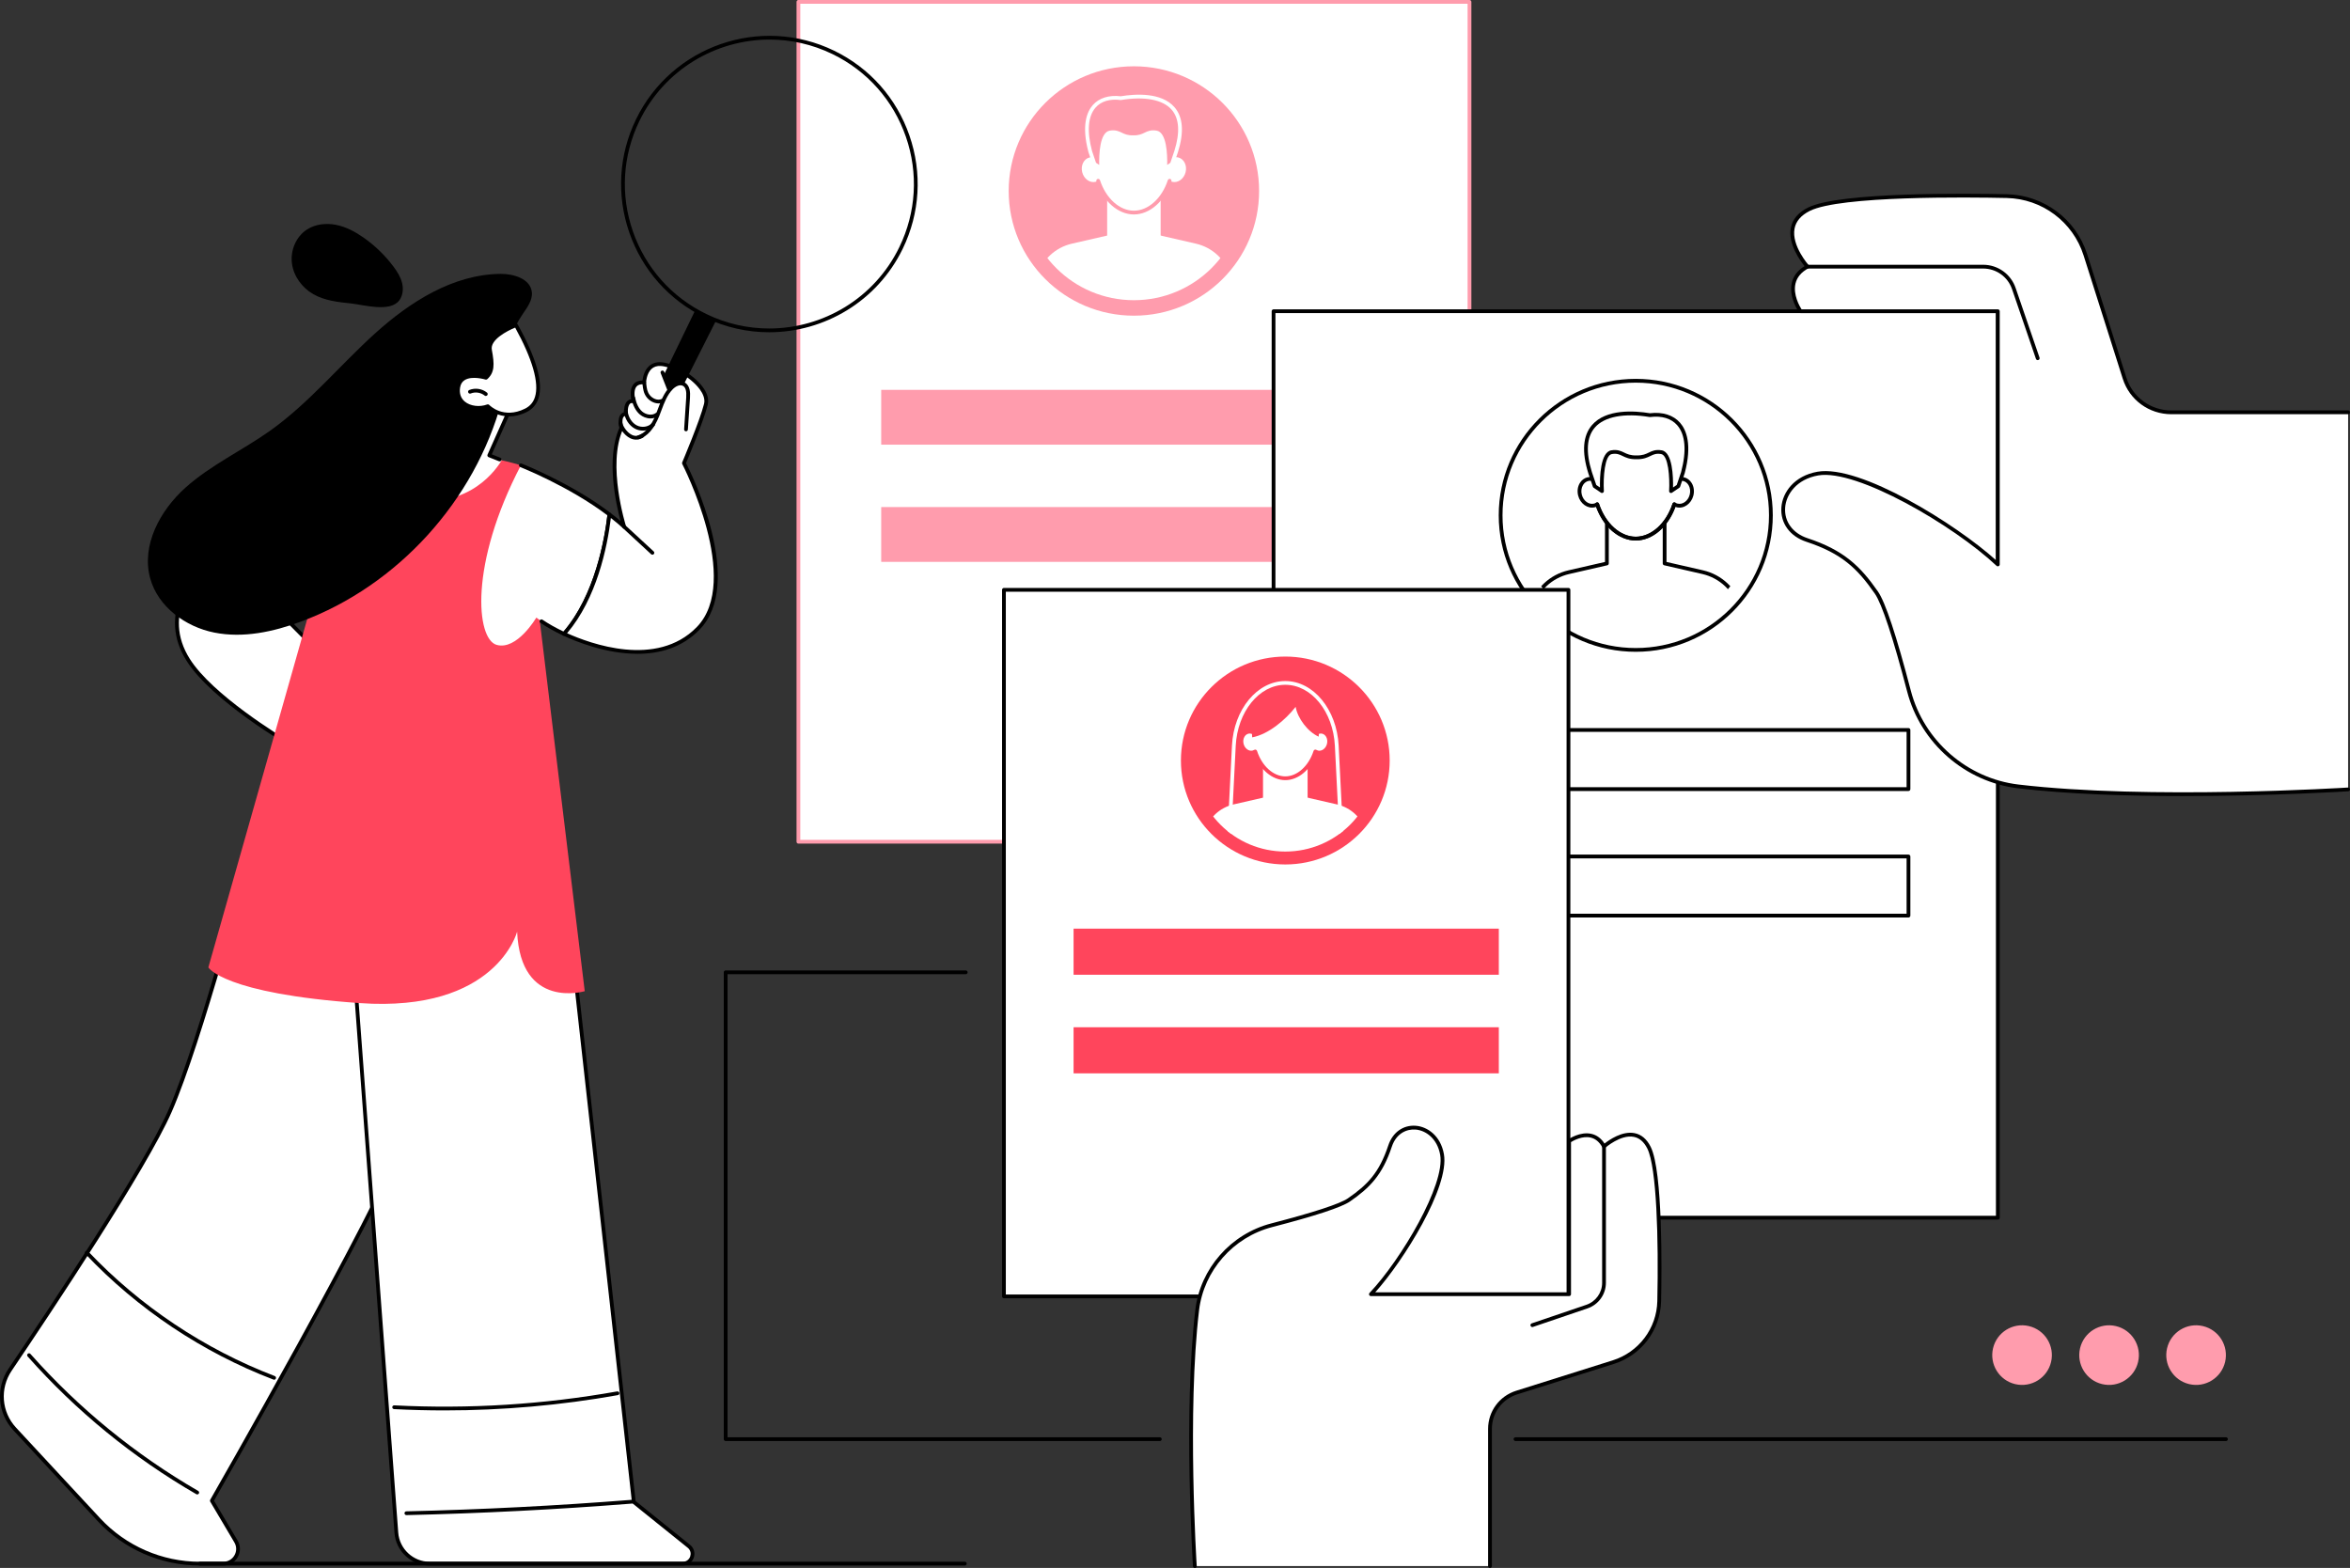 <?xml version="1.0" encoding="UTF-8"?>
<svg xmlns="http://www.w3.org/2000/svg" xmlns:xlink="http://www.w3.org/1999/xlink" id="Capa_2" data-name="Capa 2" viewBox="0 0 2742.87 1830">
  <rect x="0" y="0" width="2742.87" height="1830" fill="#333333" stroke="none"/>
  <defs>
    <style>
      .cls-1 {
        fill: #ff9cad;
      }

      .cls-2 {
        fill: #fff;
      }

      .cls-3 {
        fill: none;
      }

      .cls-4 {
        clip-path: url(#clippath-1);
      }

      .cls-5 {
        fill: #ff455c;
      }

      .cls-6 {
        clip-path: url(#clippath-2);
      }

      .cls-7 {
        clip-path: url(#clippath);
      }
    </style>
    <clipPath id="clippath">
      <ellipse id="SVGID" class="cls-3" cx="1323.46" cy="222.91" rx="128" ry="127.46"></ellipse>
    </clipPath>
    <clipPath id="clippath-1">
      <ellipse id="SVGID-2" data-name="SVGID" class="cls-3" cx="1909.22" cy="601.46" rx="138.15" ry="137.57"></ellipse>
    </clipPath>
    <clipPath id="clippath-2">
      <ellipse id="SVGID-3" data-name="SVGID" class="cls-3" cx="1500.18" cy="887.61" rx="106.71" ry="106.26"></ellipse>
    </clipPath>
  </defs>
  <g id="Illustration">
    <g id="Job_seekers" data-name="Job seekers">
      <g>
        <g>
          <rect class="cls-2" x="931.9" y="2.2" width="783.26" height="980.22" transform="translate(2647.05 984.61) rotate(180)"></rect>
          <path class="cls-1" d="M1715.16,984.61h-783.26c-1.22,0-2.2-.98-2.2-2.2V2.2c0-1.21.98-2.2,2.2-2.2h783.26c1.22,0,2.2.98,2.2,2.2v980.21c0,1.21-.98,2.2-2.2,2.2ZM934.1,980.22h778.86V4.4h-778.86v975.82Z"></path>
        </g>
        <rect class="cls-1" x="1028.53" y="455.01" width="589.99" height="63.95" transform="translate(2647.05 973.97) rotate(180)"></rect>
        <rect class="cls-1" x="1028.53" y="591.81" width="589.99" height="63.95" transform="translate(2647.05 1247.57) rotate(180)"></rect>
        <g>
          <ellipse class="cls-1" cx="1323.46" cy="222.91" rx="146.14" ry="145.53"></ellipse>
          <g class="cls-7">
            <g>
              <path class="cls-2" d="M1251.06,284.38l72.4-16.6,72.4,16.6c19.47,4.47,34.99,19.08,40.54,38.2l15.71,82.65h-257.29l15.71-82.65c5.55-19.11,21.07-33.73,40.54-38.2Z"></path>
              <path class="cls-2" d="M1323.46,312.41c17.24,0,31.22-13.98,31.22-31.22v-58.05h-62.43v58.05c0,17.24,13.98,31.22,31.22,31.22Z"></path>
            </g>
            <path class="cls-2" d="M1271.68,183.77c2.25-.56,4.53-.34,6.65.46,1.8-28.49,21.31-47.81,45.14-47.81s43.34,19.32,45.13,47.81c2.12-.81,4.4-1.02,6.65-.46,6.69,1.66,10.52,9.36,8.56,17.21-1.96,7.85-8.97,12.88-15.66,11.22-1.08-.27-2.07-.71-2.99-1.26-6.89,21.04-22.96,37.14-41.69,37.14s-34.8-16.11-41.69-37.14c-.92.56-1.91.99-2.99,1.26-6.69,1.66-13.7-3.37-15.66-11.22-1.96-7.85,1.87-15.56,8.56-17.21Z"></path>
            <path class="cls-1" d="M1323.46,250.29c-18.62,0-36.21-15.54-43.78-38.66-.38-1.15.25-2.4,1.4-2.77,1.16-.38,2.4.25,2.78,1.41,6.98,21.31,22.9,35.63,39.6,35.63s32.62-14.32,39.6-35.63c.38-1.15,1.61-1.79,2.78-1.41,1.15.38,1.78,1.62,1.4,2.77-7.57,23.12-25.17,38.66-43.78,38.66Z"></path>
            <g>
              <path class="cls-1" d="M1308.16,114.58c38.69-6.47,83.66,1.56,64.64,62.25l-4.94,14.56-7.9,5.33s2.22-40.01-10.37-42.1c-11.9-1.97-12.66,5.9-26.95,5.53-14.29.37-15.05-7.5-26.95-5.53-12.59,2.08-10.37,42.1-10.37,42.1l-7.9-5.33-4.94-14.56c-12.57-47.16,7.58-65.75,35.67-62.25Z"></path>
              <path class="cls-2" d="M1285.33,198.92c-.43,0-.86-.13-1.23-.38l-7.9-5.33c-.4-.27-.7-.66-.85-1.12l-4.94-14.56c-8.29-31.1-1.87-46.95,4.97-54.79,7.28-8.35,18.89-12.03,32.73-10.39,17.01-2.81,47.44-4.79,62.7,12.74,10.01,11.49,11.38,29.12,4.09,52.39l-4.95,14.61c-.15.46-.46.85-.85,1.12l-7.9,5.33c-.7.47-1.59.5-2.32.09-.73-.41-1.16-1.2-1.11-2.03.87-15.8-1.19-38.59-8.53-39.8-5.35-.88-8.03.41-11.42,2.05-3.59,1.74-7.66,3.7-15.23,3.51-7.52.2-11.53-1.77-15.12-3.51-3.39-1.64-6.07-2.94-11.42-2.05-7.34,1.21-9.4,24.01-8.53,39.8.05.83-.38,1.62-1.11,2.03-.34.19-.71.29-1.08.29ZM1279.28,189.98l3.69,2.49c-.27-11.74.46-38.04,12.37-40.01,6.73-1.11,10.45.69,14.05,2.43,3.29,1.59,6.72,3.23,13.2,3.07,6.62.17,10.02-1.48,13.31-3.07,3.6-1.74,7.32-3.54,14.05-2.43,11.92,1.97,12.65,28.28,12.37,40.01l3.69-2.49,4.7-13.86c6.79-21.67,5.71-37.88-3.23-48.14-10.19-11.7-31.68-15.8-58.97-11.24-.21.04-.42.04-.63.01-12.66-1.58-22.76,1.49-29.2,8.87-8.8,10.09-10.21,27.6-4.07,50.63l4.66,13.72Z"></path>
            </g>
          </g>
        </g>
      </g>
      <g>
        <g>
          <g>
            <rect class="cls-2" x="1486.46" y="363.24" width="845.36" height="1057.94"></rect>
            <path d="M2331.82,1423.38h-845.36c-1.22,0-2.2-.98-2.2-2.2V363.24c0-1.21.98-2.2,2.2-2.2h845.36c1.22,0,2.2.98,2.2,2.2v1057.94c0,1.21-.98,2.2-2.2,2.2ZM1488.66,1418.98h840.96V365.44h-840.96v1053.54Z"></path>
          </g>
          <g>
            <rect class="cls-2" x="1590.75" y="851.96" width="636.78" height="69.02"></rect>
            <path d="M2227.53,923.18h-636.78c-1.22,0-2.2-.98-2.2-2.2v-69.02c0-1.21.98-2.2,2.2-2.2h636.78c1.22,0,2.2.98,2.2,2.2v69.02c0,1.21-.98,2.2-2.2,2.2ZM1592.95,918.78h632.38v-64.62h-632.38v64.62Z"></path>
          </g>
          <g>
            <rect class="cls-2" x="1590.75" y="999.6" width="636.78" height="69.02"></rect>
            <path d="M2227.53,1070.83h-636.78c-1.22,0-2.2-.98-2.2-2.2v-69.02c0-1.21.98-2.2,2.2-2.2h636.78c1.22,0,2.2.98,2.2,2.2v69.02c0,1.21-.98,2.2-2.2,2.2ZM1592.95,1066.43h632.38v-64.62h-632.38v64.62Z"></path>
          </g>
          <g>
            <g>
              <ellipse class="cls-2" cx="1909.22" cy="601.46" rx="157.73" ry="157.07"></ellipse>
              <path d="M1909.22,760.72c-88.19,0-159.93-71.45-159.93-159.27s71.74-159.27,159.93-159.27,159.93,71.45,159.93,159.27-71.74,159.27-159.93,159.27ZM1909.22,446.59c-85.76,0-155.53,69.47-155.53,154.87s69.77,154.87,155.53,154.87,155.53-69.47,155.53-154.87-69.77-154.87-155.53-154.87Z"></path>
            </g>
            <g class="cls-4">
              <path d="M2048.06,800.43h-277.69c-.66,0-1.28-.29-1.69-.8-.42-.5-.59-1.17-.47-1.81l16.96-89.2c6.26-21.58,23.64-37.97,45.42-42.96l42.74-9.8v-54.15c0-1.21.98-2.2,2.2-2.2h67.38c1.22,0,2.2.98,2.2,2.2v54.15l42.74,9.8c21.77,4.99,39.16,21.38,45.37,42.76.02.07.04.13.05.2l16.96,89.2c.12.64-.05,1.31-.47,1.81-.42.5-1.04.8-1.69.8ZM1773.03,796.03h272.38l-16.44-86.49c-5.79-19.8-21.92-34.97-42.1-39.6l-44.45-10.19c-1-.23-1.71-1.12-1.71-2.14v-53.7h-62.98v53.7c0,1.03-.71,1.92-1.71,2.14l-44.45,10.19c-20.22,4.64-36.37,19.85-42.13,39.7l-16.41,86.39Z"></path>
              <g>
                <path class="cls-2" d="M1965.1,559.21c-2.43-.6-4.89-.37-7.17.5-1.94-30.75-23-51.6-48.72-51.6s-46.78,20.85-48.71,51.6c-2.29-.87-4.75-1.1-7.17-.5-7.22,1.79-11.35,10.1-9.24,18.58,2.12,8.47,9.68,13.9,16.9,12.11,1.16-.29,2.24-.76,3.23-1.36,7.44,22.71,24.78,40.09,45,40.09s37.56-17.38,45-40.09c.99.6,2.06,1.07,3.23,1.36,7.22,1.79,14.78-3.63,16.9-12.11,2.12-8.47-2.02-16.79-9.24-18.58Z"></path>
                <path d="M1909.22,630.83c-19.37,0-37.72-15.66-46.27-39.24-.47.18-.95.32-1.43.44-8.39,2.07-17.15-4.08-19.56-13.71-1.27-5.07-.56-10.35,1.94-14.49,2.07-3.45,5.24-5.84,8.91-6.75,1.86-.46,3.8-.52,5.72-.18,2.99-29.7,23.95-50.98,50.69-50.98s47.7,21.28,50.69,50.98c1.92-.34,3.86-.28,5.72.18,3.67.91,6.84,3.31,8.91,6.75,2.49,4.14,3.2,9.43,1.94,14.49-2.41,9.64-11.18,15.79-19.56,13.71-.48-.12-.95-.27-1.42-.44-8.55,23.57-26.9,39.23-46.27,39.23ZM1864.22,586.34c.26,0,.52.05.76.14.63.23,1.12.74,1.33,1.38,7.56,23.07,24.8,38.58,42.91,38.58s35.35-15.5,42.91-38.58c.21-.64.7-1.15,1.33-1.38.63-.23,1.33-.17,1.91.18.85.51,1.72.89,2.61,1.11,6.02,1.49,12.42-3.22,14.24-10.51.99-3.94.46-8.01-1.43-11.16-1.47-2.44-3.67-4.12-6.2-4.75-1.89-.47-3.91-.32-5.86.42-.65.25-1.39.17-1.97-.21-.59-.38-.96-1.01-1.01-1.71-1.81-28.7-21.37-49.54-46.52-49.54s-44.71,20.83-46.52,49.54c-.04.7-.42,1.33-1.01,1.71-.59.38-1.32.45-1.97.21-1.94-.74-3.97-.89-5.86-.42-2.53.63-4.73,2.31-6.2,4.75-1.89,3.15-2.42,7.22-1.43,11.16,1.82,7.29,8.19,12,14.23,10.51.89-.22,1.75-.58,2.62-1.11.35-.21.74-.32,1.14-.32Z"></path>
              </g>
              <path d="M1909.22,630.83c-20.01,0-38.94-16.72-47.09-41.61-.38-1.15.25-2.4,1.4-2.78,1.17-.38,2.4.25,2.78,1.41,7.56,23.07,24.8,38.58,42.91,38.58s35.35-15.5,42.91-38.58c.38-1.15,1.61-1.79,2.78-1.41,1.15.38,1.78,1.62,1.4,2.77-8.15,24.89-27.08,41.61-47.09,41.61Z"></path>
              <g>
                <path class="cls-2" d="M1925.72,484.53c-41.76-6.98-90.29,1.68-69.77,67.19l5.33,15.71,8.53,5.76s-2.4-43.19,11.19-45.43c12.85-2.12,13.66,6.37,29.09,5.97,15.42.4,16.24-8.09,29.09-5.97,13.59,2.25,11.19,45.43,11.19,45.43l8.53-5.76,5.33-15.71c13.57-50.9-8.18-70.96-38.49-67.19Z"></path>
                <path d="M1869.81,575.39c-.43,0-.86-.13-1.23-.38l-8.53-5.76c-.4-.27-.7-.66-.85-1.12l-5.33-15.71c-7.87-25.11-6.39-44.08,4.37-56.43,16.42-18.86,49.22-16.71,67.53-13.69,14.9-1.78,27.38,2.18,35.2,11.15,7.35,8.43,14.25,25.49,5.37,58.83l-5.37,15.85c-.15.45-.45.85-.85,1.12l-8.53,5.76c-.7.47-1.59.5-2.32.09-.73-.41-1.16-1.2-1.11-2.03.88-15.94-.88-41.74-9.35-43.14-5.83-.96-8.74.44-12.43,2.23-3.86,1.87-8.22,3.98-16.36,3.77-7.99.21-12.39-1.91-16.25-3.77-3.69-1.78-6.6-3.19-12.43-2.23-8.48,1.4-10.24,27.21-9.35,43.14.05.83-.38,1.62-1.11,2.03-.34.19-.71.29-1.08.29ZM1863.13,566.03l4.32,2.92c-.26-11.76.39-41.24,13.19-43.36,7.21-1.19,11.2.74,15.06,2.61,3.57,1.73,7.23,3.51,14.33,3.33,7.17.18,10.87-1.6,14.44-3.33,3.86-1.87,7.87-3.8,15.06-2.61,12.8,2.12,13.44,31.6,13.19,43.36l4.32-2.92,5.09-15.01c6.6-24.77,5.06-43.72-4.48-54.66-6.99-8.01-17.94-11.35-31.66-9.64-.21.03-.42.02-.63-.01-29.52-4.93-52.77-.49-63.81,12.18-9.69,11.12-10.86,28.68-3.5,52.18l5.08,14.96Z"></path>
              </g>
            </g>
          </g>
        </g>
        <g>
          <path class="cls-2" d="M2331.82,658.78v-295.53h-230.28s-24.33-34.41,8.07-52.03c0,0-41.03-45.57,1.76-67.02,30.88-15.48,149.27-17.04,230.87-15.28,42.15.91,79.02,28.45,91.74,68.48l45.74,144.01c7.54,23.73,29.65,39.85,54.64,39.85h206.3v440.1s-231.15,14.74-385.06-3.52c-61.38-7.28-111.9-51.54-127.46-111.12-12.45-47.7-27.77-100.33-38.15-115.2-20.21-28.96-38.67-47.29-80.95-61.26-42.28-13.97-34.87-69.2,12.73-77.53,47.59-8.34,162.72,61.5,210.04,106.05Z"></path>
          <path d="M2548.65,929.12c-64.4,0-134.65-2.15-193.3-9.11-61.66-7.31-113.63-52.62-129.32-112.75-16.46-63.02-29.53-102.62-37.82-114.5-20.47-29.35-38.44-46.75-79.84-60.43-19.34-6.39-30.52-21.81-29.17-40.24,1.26-17.22,14.8-36.74,42.21-41.54,49.47-8.66,161.51,61.11,208.22,103.2v-288.32h-228.08c-.71,0-1.38-.35-1.8-.93-.5-.71-12.3-17.65-8.38-34.49,1.84-7.92,6.84-14.43,14.87-19.4-5.14-6.34-19.51-26.04-16.01-44.61,1.89-10.03,8.68-18.03,20.16-23.79,36.38-18.24,186.7-16.49,231.91-15.51,43.09.93,80.78,29.06,93.79,70.01l45.74,144.01c7.28,22.92,28.4,38.32,52.54,38.32h206.3c1.22,0,2.2.98,2.2,2.2s-.98,2.2-2.2,2.2h-206.3c-26.07,0-48.87-16.63-56.73-41.39l-45.74-144.01c-12.44-39.15-48.48-66.06-89.69-66.94-44.95-.97-194.36-2.74-229.84,15.05-10.19,5.11-16.18,12.06-17.81,20.66-3.76,19.89,16.49,42.69,16.69,42.92.45.5.65,1.18.53,1.84-.11.66-.53,1.24-1.12,1.56-8.24,4.48-13.3,10.5-15.01,17.88-2.99,12.86,4.79,26.4,7.08,30.02h229.1c1.22,0,2.2.98,2.2,2.2v295.53c0,.88-.52,1.67-1.33,2.02-.81.35-1.74.18-2.38-.42-50.2-47.26-163.44-113.32-208.15-105.49-25.08,4.39-37.45,22.01-38.58,37.53-1.19,16.32,8.83,30.02,26.16,35.75,42.33,13.98,61.5,32.61,82.07,62.09,8.71,12.48,21.65,51.47,38.47,115.9,15.24,58.39,65.71,102.39,125.59,109.49,151.95,18.03,382.35,3.66,384.66,3.51,1.19-.07,2.26.84,2.33,2.05.08,1.21-.84,2.26-2.06,2.34-1.42.09-89.29,5.57-192.15,5.57Z"></path>
          <path d="M2378.39,420.31c-.91,0-1.77-.57-2.08-1.49l-27.92-81.4c-4.93-14.36-18.47-24.01-33.71-24.01h-205.05c-1.22,0-2.2-.98-2.2-2.2s.98-2.2,2.2-2.2h205.05c17.12,0,32.34,10.84,37.88,26.98l27.92,81.4c.39,1.15-.22,2.4-1.37,2.79-.24.08-.48.12-.71.12Z"></path>
        </g>
      </g>
      <g>
        <g>
          <g>
            <rect class="cls-2" x="1171.77" y="688.41" width="658.91" height="824.6"></rect>
            <path d="M1830.68,1515.21h-658.91c-1.22,0-2.2-.98-2.2-2.2v-824.6c0-1.21.98-2.2,2.2-2.2h658.91c1.22,0,2.2.98,2.2,2.2v824.6c0,1.21-.98,2.2-2.2,2.2ZM1173.97,1510.81h654.51v-820.2h-654.51v820.2Z"></path>
          </g>
          <rect class="cls-5" x="1253.06" y="1083.84" width="496.33" height="53.8"></rect>
          <rect class="cls-5" x="1253.06" y="1198.92" width="496.33" height="53.8"></rect>
          <g>
            <ellipse class="cls-5" cx="1500.18" cy="887.61" rx="121.83" ry="121.32"></ellipse>
            <g class="cls-6">
              <g>
                <path class="cls-2" d="M1566.88,1004.69h-133.41c-.6,0-1.18-.25-1.59-.68-.41-.44-.63-1.02-.6-1.63l6.64-132.08c2.13-42.31,29.47-75.45,62.26-75.45s60.14,33.14,62.27,75.45l6.63,132.08c.03.6-.19,1.19-.6,1.63-.41.44-.99.68-1.59.68ZM1435.79,1000.29h128.78l-6.52-129.77c-2.01-39.97-27.43-71.28-57.87-71.28s-55.86,31.31-57.87,71.27l-6.52,129.77Z"></path>
                <path class="cls-2" d="M1560.53,938.85l-60.36-13.84-60.36,13.84c-16.23,3.72-29.17,15.91-33.79,31.84l-13.1,68.9h214.5l-13.1-68.9c-4.63-15.93-17.56-28.12-33.79-31.84Z"></path>
                <path class="cls-2" d="M1500.18,962.22c-14.37,0-26.02-11.65-26.02-26.02v-48.4h52.05v48.4c0,14.37-11.65,26.02-26.02,26.02Z"></path>
                <g>
                  <path class="cls-2" d="M1543.76,854.18c-1.89-.47-3.81-.29-5.59.39-1.51-23.98-17.94-40.24-37.99-40.24s-36.48,16.26-37.99,40.24c-1.78-.68-3.7-.86-5.59-.39-5.63,1.39-8.86,7.88-7.21,14.49,1.65,6.61,7.55,10.84,13.18,9.44.91-.22,1.74-.59,2.52-1.06,5.8,17.71,19.33,31.27,35.1,31.27s29.3-13.56,35.1-31.27c.77.47,1.61.84,2.52,1.06,5.63,1.39,11.53-2.83,13.18-9.44,1.65-6.61-1.58-13.1-7.21-14.49Z"></path>
                  <path class="cls-5" d="M1500.18,910.52c-15.19,0-29.57-12.15-36.38-30.47-.24.08-.47.14-.71.2-6.8,1.68-13.9-3.27-15.84-11.05-1.02-4.08-.45-8.33,1.56-11.67,1.68-2.8,4.26-4.75,7.25-5.49,1.35-.34,2.76-.41,4.15-.23,2.54-23.15,19-39.69,39.96-39.69s37.42,16.54,39.96,39.69c1.4-.18,2.79-.11,4.15.23,2.99.74,5.57,2.69,7.25,5.49,2.01,3.34,2.58,7.6,1.56,11.67-1.94,7.77-9.05,12.73-15.85,11.05-.24-.06-.47-.13-.7-.2-6.8,18.32-21.19,30.47-36.38,30.47ZM1465.08,874.85c.26,0,.52.05.76.14.63.23,1.12.74,1.33,1.38,5.83,17.8,19.09,29.75,33.01,29.75s27.18-11.96,33.01-29.75c.21-.64.7-1.15,1.33-1.38.63-.23,1.33-.17,1.9.18.62.38,1.26.65,1.9.81,4.46,1.1,9.16-2.42,10.52-7.84.73-2.95.35-5.99-1.07-8.34-1.09-1.82-2.66-3.02-4.54-3.49-1.38-.34-2.86-.23-4.28.31-.65.25-1.39.17-1.97-.21-.59-.38-.96-1.01-1.01-1.71-1.39-22.12-16.45-38.18-35.8-38.18s-34.4,16.06-35.8,38.18c-.04.7-.42,1.33-1.01,1.71-.59.38-1.32.45-1.97.21-1.43-.54-2.91-.65-4.28-.31-1.88.46-3.44,1.67-4.54,3.49-1.41,2.35-1.8,5.39-1.06,8.34,1.36,5.42,6.06,8.94,10.52,7.84.65-.16,1.27-.42,1.91-.81.35-.21.74-.32,1.14-.32Z"></path>
                </g>
                <path class="cls-5" d="M1461.55,860.59c19-3.56,38.81-20.41,50.69-35.6,2.33,13.48,14.31,29.23,26.87,34.77,0,0,5.98-53.67-38.94-51.94-44.92,1.73-38.63,52.77-38.63,52.77Z"></path>
              </g>
            </g>
          </g>
        </g>
        <g>
          <path class="cls-2" d="M1600.13,1510.47h231.32v-178.73s26.94-18.88,40.72,6.27c0,0,35.67-31.85,52.46,1.37,12.12,23.97,13.34,115.86,11.96,179.19-.71,32.72-22.27,61.34-53.6,71.2l-112.72,35.5c-18.57,5.85-31.2,23.01-31.2,42.41v160.12h-344.48s-11.54-179.41,2.76-298.86c5.7-47.64,40.34-86.85,86.98-98.93,37.33-9.67,78.53-21.56,90.17-29.61,22.67-15.68,37.01-30.01,47.95-62.83,10.93-32.82,54.16-27.06,60.69,9.88,6.52,36.94-48.14,126.29-83.01,163.02Z"></path>
          <path d="M1394.59,1830c-1.15,0-2.12-.89-2.19-2.06-.12-1.8-11.38-180.98,2.77-299.27,5.75-48.06,41.36-88.56,88.61-100.79,49.28-12.76,80.22-22.88,89.47-29.29,22.88-15.83,36.46-29.72,47.12-61.72,5.08-15.25,17.35-24.05,32.02-22.97,13.65,1,29.12,11.65,32.92,33.16,6.75,38.23-47.07,124.4-80.15,161.21h224.1v-176.53c0-.72.35-1.39.94-1.8.57-.4,14.03-9.69,27.41-6.56,6.15,1.43,11.24,5.23,15.15,11.3,5.41-4.28,20.6-14.9,34.93-12.19,7.98,1.51,14.34,6.86,18.91,15.9,14.33,28.34,12.96,145.12,12.2,180.23-.73,33.66-22.89,63.1-55.14,73.25l-112.72,35.5c-17.74,5.59-29.66,21.79-29.66,40.31v160.12c0,1.21-.98,2.2-2.2,2.2s-2.2-.98-2.2-2.2v-160.12c0-20.45,13.16-38.34,32.74-44.5l112.72-35.5c30.45-9.59,51.37-37.38,52.06-69.15,1.56-71.83-.7-156.35-11.73-178.15-3.92-7.76-9.24-12.32-15.81-13.56-15.38-2.91-33.05,12.68-33.23,12.84-.5.45-1.19.64-1.84.53-.66-.11-1.23-.52-1.56-1.11-3.43-6.26-8.02-10.1-13.64-11.41-9.67-2.25-19.87,3.37-22.95,5.28v177.54c0,1.21-.98,2.2-2.2,2.2h-231.33c-.88,0-1.67-.52-2.02-1.33-.35-.81-.18-1.74.43-2.38,36.93-38.89,88.55-126.55,82.44-161.13-3.39-19.19-16.96-28.66-28.91-29.54-9.87-.72-22.25,4.14-27.52,19.97-10.99,32.99-25.63,47.92-48.78,63.94-9.82,6.79-40.39,16.86-90.87,29.93-45.51,11.78-79.81,50.79-85.34,97.06-14.11,117.88-2.86,296.67-2.75,298.46.08,1.21-.84,2.26-2.05,2.34-.05,0-.1,0-.14,0Z"></path>
          <path d="M1788.51,1548.81c-.92,0-1.77-.58-2.08-1.49-.39-1.15.22-2.4,1.37-2.79l63.72-21.67c11.04-3.76,18.46-14.08,18.46-25.7v-159.15c0-1.21.98-2.2,2.2-2.2s2.2.98,2.2,2.2v159.15c0,13.5-8.62,25.5-21.44,29.87l-63.72,21.67c-.24.08-.47.12-.71.12Z"></path>
        </g>
      </g>
      <g>
        <g>
          <g>
            <g>
              <path class="cls-2" d="M294.74,985.46s-58.65,225.27-96.35,311.4c-28.81,65.8-137.06,228.55-186.53,301.68-14.55,21.51-12.34,50.2,5.33,69.24l98.24,105.84c30.39,32.74,73.04,51.35,117.72,51.35h27.53c13.29,0,21.53-14.46,14.76-25.89l-28.16-47.56s195.57-341.01,222.24-418.79c26.66-77.78,8.77-370.59,8.77-370.59l-183.53,23.32Z"></path>
              <path d="M260.66,1827.16h-27.53c-45.13,0-88.63-18.97-119.33-52.05l-98.24-105.84c-18.47-19.9-20.74-49.49-5.54-71.97,46.37-68.54,157.35-235.1,186.34-301.33,37.2-84.98,95.65-308.82,96.24-311.07.23-.87.96-1.51,1.85-1.63l183.53-23.32c.6-.08,1.21.1,1.68.49.47.39.76.95.79,1.56.73,11.97,17.62,294.14-8.88,371.44-25.67,74.87-209.44,396.5-221.77,418.06l27.5,46.45c3.59,6.06,3.65,13.33.16,19.44-3.49,6.12-9.77,9.77-16.81,9.77ZM296.49,987.45c-5.1,19.45-60.32,228.58-96.09,310.28-29.14,66.57-140.29,233.4-186.73,302.03-14.05,20.77-11.95,48.12,5.12,66.51l98.24,105.84c29.87,32.18,72.19,50.64,116.1,50.64h27.53c5.44,0,10.3-2.82,12.99-7.55,2.69-4.73,2.65-10.34-.12-15.02l-28.16-47.56c-.4-.68-.41-1.53-.01-2.22,1.95-3.41,195.77-341.71,222.06-418.41,24.96-72.82,10.4-339.49,8.79-367.4l-179.72,22.84Z"></path>
            </g>
            <path d="M230.23,1744.2c-.37,0-.75-.1-1.1-.3-73.94-42.79-140.18-96.88-196.88-160.78-.81-.91-.72-2.3.19-3.11.91-.81,2.3-.72,3.1.19,56.39,63.54,122.26,117.34,195.79,159.89,1.05.61,1.41,1.95.8,3-.41.7-1.14,1.1-1.91,1.1Z"></path>
            <path d="M319.95,1610.3c-.26,0-.53-.05-.79-.15-82.72-31.63-158.62-82.34-219.51-146.64-.83-.88-.8-2.27.09-3.11.88-.83,2.27-.8,3.11.08,60.44,63.83,135.78,114.16,217.89,145.56,1.13.43,1.7,1.71,1.27,2.84-.34.88-1.17,1.41-2.05,1.41Z"></path>
          </g>
          <g>
            <g>
              <path class="cls-2" d="M403.47,996.8l59.15,792.09c1.52,20.35,18.47,36.08,38.88,36.08h295.39c10.76,0,15.52-13.54,7.14-20.27l-64.24-51.63-90.84-816.08-245.48,59.81Z"></path>
              <path d="M796.89,1827.16h-295.39c-21.43,0-39.47-16.74-41.07-38.12l-59.15-792.09c-.08-1.07.63-2.05,1.67-2.3l245.48-59.81c.61-.15,1.26-.03,1.78.34.52.36.85.93.93,1.56l90.74,815.17,63.53,51.06c4.56,3.66,6.25,9.59,4.31,15.11-1.94,5.52-6.97,9.08-12.82,9.08ZM405.8,998.49l59.01,790.23c1.43,19.09,17.54,34.05,36.69,34.05h295.39c4.8,0,7.63-3.17,8.67-6.14,1.04-2.97.83-7.21-2.91-10.22l-64.24-51.63c-.45-.36-.75-.89-.81-1.47l-90.56-813.59-241.24,58.77Z"></path>
            </g>
            <path d="M474.32,1768.31c-1.19,0-2.17-.95-2.2-2.15-.03-1.21.93-2.22,2.15-2.25,87.39-2.03,175.89-6.55,263.05-13.44,1.24-.1,2.27.81,2.37,2.02.09,1.21-.81,2.27-2.02,2.37-87.24,6.9-175.82,11.43-263.29,13.46-.02,0-.03,0-.05,0Z"></path>
            <path d="M519.07,1646.12c-19.72,0-39.44-.51-59.13-1.52-1.21-.06-2.15-1.1-2.08-2.31.06-1.21,1.11-2.14,2.31-2.08,86.93,4.48,174.46-.98,260.16-16.25,1.22-.21,2.34.59,2.55,1.78.21,1.2-.58,2.34-1.78,2.55-66.62,11.86-134.34,17.83-202.03,17.83Z"></path>
          </g>
        </g>
        <g>
          <g>
            <path class="cls-2" d="M412.8,531.47s-93.68,7.37-136.21,66.23c-42.53,58.86-94.95,112.05-56.99,172.35,29.52,46.89,122.24,100.47,122.24,100.47l39.33-100.47-48.74-49.25,80.37-189.33Z"></path>
            <path d="M341.84,872.72c-.38,0-.76-.1-1.1-.3-3.81-2.2-93.53-54.39-123-101.2-33.88-53.82,2.19-101.68,40.38-152.35,5.52-7.32,11.22-14.89,16.69-22.46,42.64-59,136.87-67.06,137.82-67.14.77-.06,1.51.28,1.96.91s.54,1.44.24,2.14l-79.8,187.97,47.71,48.2c.61.62.8,1.54.49,2.35l-39.33,100.47c-.23.6-.72,1.06-1.32,1.27-.24.08-.48.12-.73.12ZM409.31,534.06c-17.62,2.13-94.23,14.13-130.94,64.94-5.49,7.6-11.21,15.19-16.74,22.53-37.25,49.43-72.43,96.11-40.17,147.36,26.37,41.89,105.05,89.96,119.27,98.43l37.87-96.73-47.74-48.23c-.63-.63-.81-1.59-.46-2.41l78.91-185.88Z"></path>
          </g>
          <path class="cls-5" d="M412.8,531.47s108.19-15.06,195.17,11.61l74.53,613.75s-74.88,22.31-78.93-69.4c0,0-24.33,94.45-183.61,83.31-159.28-11.14-176.77-41.66-176.77-41.66l169.61-597.62Z"></path>
          <g>
            <g>
              <path class="cls-2" d="M607.97,543.08c-60.46,115.62-52.12,202.68-28.37,209.54,23.75,6.85,46.39-31.82,46.39-31.82,7.47,5.82,18.74,12.66,32.31,19.02,37.81-42.76,49.48-108.75,52.96-139.37-45.92-34.98-103.29-57.36-103.29-57.36Z"></path>
              <path d="M658.3,742.01c-.32,0-.63-.07-.93-.21-9.88-4.63-19.07-9.76-26.59-14.84-1.01-.68-1.27-2.05-.59-3.05.68-1.01,2.05-1.27,3.05-.59,6.96,4.7,15.4,9.45,24.5,13.79,36.6-42.42,47.94-107.96,51.2-135.67-44.99-33.97-101.2-56.09-101.76-56.31-1.13-.44-1.69-1.72-1.25-2.85.44-1.13,1.72-1.69,2.85-1.25.58.23,58.19,22.9,103.83,57.66.62.47.94,1.23.85,2-3.9,34.32-16.03,98.21-53.5,140.58-.43.48-1.03.74-1.65.74Z"></path>
              <g>
                <g>
                  <path class="cls-2" d="M798.26,540.52s20.51-48.23,25.64-68.7c5.13-20.47-33.88-45.93-52.67-46.91-18.79-.98-19.34,21.45-19.34,21.45-19.4-1.75-12.24,22.11-12.24,22.11-10.58-2.72-9.13,14.65-9.13,14.65-9.59.19-5.28,16.54-5.28,16.54-19.73,43.05,3.3,115.13,3.3,115.13-5.46-4.99-11.27-9.77-17.28-14.35-3.48,30.62-15.15,96.61-52.96,139.37,44.69,20.93,114.41,36.65,156.41-6.27,54.76-55.96-16.45-193.02-16.45-193.02Z"></path>
                  <path d="M743.99,763.07c-36.86,0-72.13-14.47-86.63-21.26-.63-.29-1.08-.87-1.22-1.55-.14-.68.05-1.38.51-1.9,38.03-43.01,49.33-110.95,52.43-138.16.09-.79.59-1.46,1.32-1.77.73-.31,1.57-.21,2.2.27,4.11,3.13,8.04,6.3,11.73,9.45-5.28-19.47-17.28-72.99-1.4-108.69-.61-2.7-2.11-10.96,1.33-15.51,1.01-1.34,2.37-2.26,4-2.7-.03-3.48.45-10.23,4.28-13.47.94-.79,2.34-1.59,4.3-1.75-.83-4.4-1.59-12.48,2.56-17.56,2.38-2.91,5.9-4.39,10.5-4.39.46-3.81,2.04-11.61,7.53-16.69,3.65-3.38,8.35-4.96,13.94-4.66,13.48.7,37.25,13.26,48.9,29.02,5.35,7.24,7.35,14.37,5.78,20.62-4.77,19.06-22.36,61.02-25.34,68.07,6.7,13.17,69.07,140,15.59,194.65-20.64,21.09-46.84,27.99-72.29,27.99ZM661.88,739.04c26.74,12.08,104.42,40.83,151.26-7.04,53.03-54.2-16.12-189.11-16.83-190.47-.3-.58-.33-1.27-.07-1.87.2-.48,20.5-48.31,25.53-68.37,1.56-6.24-1.89-12.65-5.05-16.94-10.77-14.56-33.35-26.6-45.59-27.24-4.35-.22-7.96.94-10.71,3.48-5.97,5.51-6.31,15.72-6.31,15.83-.02.61-.28,1.18-.74,1.59-.45.4-1.08.6-1.66.55-4.16-.37-7.14.53-8.91,2.69-3.59,4.39-1.96,13.48-1.03,16.61.23.76.03,1.58-.52,2.15-.55.57-1.36.81-2.13.61-2.14-.55-3.16.04-3.74.52-2.76,2.33-2.84,9.49-2.65,11.82.05.61-.15,1.2-.56,1.66-.41.45-.98.71-1.59.73-1.68.03-2.4.74-2.8,1.26-2.23,2.94-1,10.21-.4,12.52.13.49.08,1.01-.13,1.47-19.15,41.79,3.17,112.83,3.4,113.54.3.95-.07,1.98-.91,2.52-.84.54-1.93.44-2.67-.23-4.3-3.93-9.03-7.91-14.08-11.86-4.28,34.44-16.49,93.7-51.11,134.48Z"></path>
                </g>
                <path d="M744.93,512.64c-.94,0-1.81-.6-2.1-1.55-.36-1.16.29-2.39,1.45-2.75,8.76-2.72,15.72-10.87,21.29-24.91.79-2,1.55-4.03,2.31-6.07,3.5-9.38,7.12-19.09,14.39-26.34,4.13-4.13,11.07-7.78,17.01-4.5,6.24,3.46,6.45,11.72,6.06,17.63l-2.46,37.17c-.08,1.21-1.2,2.13-2.34,2.05-1.21-.08-2.13-1.13-2.05-2.34l2.46-37.17c.49-7.49-.72-11.78-3.8-13.49-3.56-1.97-8.47.47-11.77,3.76-6.59,6.58-10.04,15.83-13.38,24.77-.77,2.07-1.54,4.13-2.34,6.15-6.09,15.35-13.96,24.34-24.07,27.49-.22.07-.44.1-.65.1Z"></path>
                <path d="M742.37,513.11c-2.24,0-4.49-.52-6.69-1.57-8.01-3.81-13.17-13.4-13.7-17.47-.15-1.21.7-2.31,1.9-2.46,1.21-.16,2.31.7,2.46,1.9.35,2.7,4.71,10.96,11.22,14.06,3.66,1.74,7.35,1.48,10.97-.76,1.03-.64,2.39-.32,3.03.71.64,1.03.32,2.39-.71,3.03-2.75,1.71-5.62,2.56-8.49,2.56Z"></path>
                <path d="M750.38,502.57c-3.24,0-6.53-.77-9.49-2.36-6.75-3.63-11.6-11.17-12.67-19.67-.15-1.21.7-2.31,1.91-2.46,1.21-.16,2.3.7,2.46,1.91.89,7.12,4.87,13.38,10.39,16.35,5.88,3.16,13.68,2.1,17.74-2.41.82-.9,2.21-.97,3.11-.16.9.81.97,2.2.16,3.11-3.36,3.72-8.41,5.7-13.6,5.7Z"></path>
                <path d="M759.28,488.38c-4.64,0-9.27-1.89-12.52-4.67-4.81-4.11-8.13-10.54-9.88-19.12-.24-1.19.52-2.35,1.71-2.6,1.19-.24,2.35.52,2.59,1.71,1.56,7.59,4.39,13.2,8.43,16.65,4.22,3.61,11.38,5.17,16.06,1.53.96-.75,2.34-.57,3.09.39.75.96.57,2.34-.39,3.09-2.73,2.12-5.91,3.01-9.09,3.01Z"></path>
                <path d="M768.64,470.84c-5.37,0-10.65-3.11-13.71-7-3.8-4.83-4.37-9.84-4.98-15.15l-.24-2.06c-.15-1.21.71-2.3,1.91-2.45,1.22-.15,2.3.71,2.45,1.91l.25,2.09c.58,5.08,1.04,9.09,4.07,12.94,3.07,3.9,8.97,6.81,13.87,4.54,1.1-.51,2.41-.03,2.92,1.07.51,1.1.03,2.41-1.07,2.92-1.78.82-3.63,1.19-5.47,1.19Z"></path>
                <path d="M781.04,456.85c-.88,0-1.71-.53-2.05-1.4l-7.86-19.99c-.44-1.13.11-2.41,1.24-2.85,1.12-.44,2.41.11,2.85,1.24l7.86,19.99c.44,1.13-.11,2.41-1.24,2.85-.26.1-.54.15-.81.15Z"></path>
              </g>
              <path d="M761.47,647.4c-.53,0-1.07-.19-1.49-.58l-32.93-30.4c-.89-.82-.95-2.22-.12-3.11.82-.89,2.22-.95,3.11-.12l32.93,30.4c.89.82.95,2.22.12,3.11-.43.47-1.02.71-1.62.71Z"></path>
            </g>
            <g>
              <path d="M897.72,387.79c-25.31,0-50.99-5.57-75.25-17.34-41.58-20.17-72.81-55.33-87.94-98.99-15.13-43.66-12.36-90.61,7.81-132.18,41.65-85.83,145.35-121.77,231.18-80.13,41.58,20.17,72.81,55.33,87.94,98.99,15.13,43.66,12.36,90.61-7.81,132.18l-1.98-.96,1.98.96c-29.87,61.57-91.69,97.47-155.93,97.47ZM898.26,46.2c-62.61,0-122.84,34.98-151.96,94.99-19.66,40.52-22.36,86.27-7.61,128.82,14.75,42.55,45.19,76.82,85.71,96.48,23.64,11.47,48.67,16.9,73.34,16.9,62.61,0,122.85-34.98,151.96-94.99,19.66-40.52,22.36-86.27,7.61-128.82-14.75-42.55-45.19-76.82-85.71-96.48-23.64-11.47-48.67-16.9-73.34-16.9Z"></path>
              <path d="M798.21,448.45c-6.97-2.09-9.78-.99-17.4,6.09l-6.56-15.7,36.91-76.07,24.35,11.81-37.3,73.87Z"></path>
            </g>
          </g>
        </g>
        <g>
          <path class="cls-2" d="M595.13,477.51l-24.1,53.97,14.5,5.71s-28.58,53.26-95.36,46.59c-66.79-6.67,27.4-119.63,27.4-119.63,0,0,60.95-13.47,77.57,13.36Z"></path>
          <path d="M490.17,585.98c-.07,0-.15,0-.22-.01-12.46-1.24-20.53-6.18-24.01-14.67-13.2-32.28,47.35-105.46,49.94-108.56.31-.37.74-.63,1.22-.74,2.55-.56,62.67-13.48,79.91,14.35.38.62.44,1.39.14,2.06l-23.16,51.87,9.98,3.93c1.13.45,1.68,1.72,1.24,2.85-.45,1.13-1.72,1.68-2.85,1.24l-12.12-4.78c-.56-.22-1-.66-1.23-1.22s-.22-1.18.03-1.73l23.61-52.87c-15.49-22.45-67.09-12.93-73.86-11.56-5.76,7.05-60.39,75.06-48.76,103.49,2.85,6.96,9.51,10.87,20.37,11.96,1.21.12,2.09,1.2,1.97,2.41-.11,1.13-1.07,1.98-2.19,1.98Z"></path>
          <path d="M609.96,366.75c5.35-7.93,11.85-16.37,10.8-25.88-1.71-15.39-21.04-21.37-36.53-21.22-55.43.55-105.76,32.6-146.85,69.82-41.09,37.22-76.65,80.81-121.79,113-32.45,23.14-69.42,40.05-99.1,66.65-29.69,26.6-51.7,67.29-41.21,105.75,9.07,33.24,41.1,56.72,74.9,63.43s68.93-.88,101.24-12.88c112.79-41.88,202.76-141.13,234.15-257.22,4.33-16.01.23-29.95,2.75-46.11,3.08-19.72,10.48-38.79,21.64-55.34Z"></path>
          <path d="M465.99,350.65c4.35-5.76,5.04-13.69,3.25-20.68-1.79-7-5.78-13.22-10.11-18.99-9.67-12.9-21.39-24.26-34.57-33.53-9.71-6.83-20.4-12.6-32.04-14.96-11.63-2.36-24.33-1.03-34.3,5.42-12.73,8.25-19.42,24.39-17.49,39.43,1.92,15.04,11.85,28.54,25.03,36.04,13.17,7.49,28.74,9.21,43.82,10.78,14.48,1.5,45.62,10.75,56.4-3.51Z"></path>
          <g>
            <g>
              <path class="cls-2" d="M602.3,379.62s-33.55,12.22-30.42,28.95c3.12,16.73,3.22,25.18-4.61,32.31,0,0-29.25-9.13-32.46,11.16-3.2,20.29,18.5,28.02,34.63,22.09,0,0,17.28,18.18,44.26,4.83,26.99-13.35,11.95-57.36-11.4-99.34Z"></path>
              <path d="M594.33,486.01c-13.34,0-22.43-6.78-25.42-9.38-10.24,3.3-21.77,1.58-29.09-4.43-5.96-4.89-8.51-12.17-7.2-20.51.84-5.3,3.35-9.29,7.47-11.85,8.81-5.47,22.34-2.54,26.54-1.42,6.17-6.26,5.94-14.04,3.06-29.45-3.42-18.35,30.39-30.9,31.83-31.42,1.02-.37,2.15.05,2.68,1,21.78,39.15,29.99,68.09,24.41,86.02-2.31,7.42-7,12.92-13.95,16.36-7.52,3.72-14.36,5.09-20.34,5.09ZM569.44,471.93c.59,0,1.17.24,1.59.68.66.69,16.56,16.8,41.69,4.37,5.91-2.92,9.73-7.41,11.7-13.72,5.06-16.25-2.93-44.2-23.12-80.9-9.72,3.9-29.4,14.35-27.26,25.81,3.26,17.45,3.26,26.56-5.29,34.34-.58.53-1.4.7-2.13.47-.15-.05-15.59-4.75-24.19.6-3.02,1.88-4.8,4.76-5.44,8.79-1.08,6.82.87,12.5,5.64,16.42,6.36,5.22,17.07,6.57,26.06,3.26.25-.09.5-.14.76-.14Z"></path>
            </g>
            <path d="M567.04,462.14c-.49,0-.98-.16-1.39-.49-4.44-3.61-10.99-4.57-16.28-2.39-1.12.46-2.41-.07-2.87-1.2-.46-1.12.07-2.41,1.2-2.87,6.85-2.82,14.99-1.62,20.73,3.04.94.77,1.08,2.15.32,3.09-.44.53-1.07.81-1.71.81Z"></path>
          </g>
        </g>
      </g>
      <path d="M1353.73,1681.85h-506.76c-1.22,0-2.2-.98-2.2-2.2v-544.85c0-1.21.98-2.2,2.2-2.2h280.21c1.22,0,2.2.98,2.2,2.2s-.98,2.2-2.2,2.2h-278.01v540.45h504.56c1.22,0,2.2.98,2.2,2.2s-.98,2.2-2.2,2.2Z"></path>
      <path d="M2598.11,1681.85h-829.25c-1.22,0-2.2-.98-2.2-2.2s.98-2.2,2.2-2.2h829.25c1.22,0,2.2.98,2.2,2.2s-.98,2.2-2.2,2.2Z"></path>
      <g>
        <circle class="cls-1" cx="2360.19" cy="1581.67" r="34.8" transform="translate(278.57 3515.32) rotate(-76.72)"></circle>
        <circle class="cls-1" cx="2461.75" cy="1581.67" r="34.8" transform="translate(356.8 3614.17) rotate(-76.72)"></circle>
        <circle class="cls-1" cx="2563.31" cy="1581.67" r="34.8" transform="translate(435.03 3713.01) rotate(-76.72)"></circle>
      </g>
      <path d="M1126.12,1827.16H233.13c-1.22,0-2.2-.98-2.2-2.2s.98-2.2,2.2-2.2h892.99c1.22,0,2.2.98,2.2,2.2s-.98,2.2-2.2,2.2Z"></path>
    </g>
  </g>
</svg>
